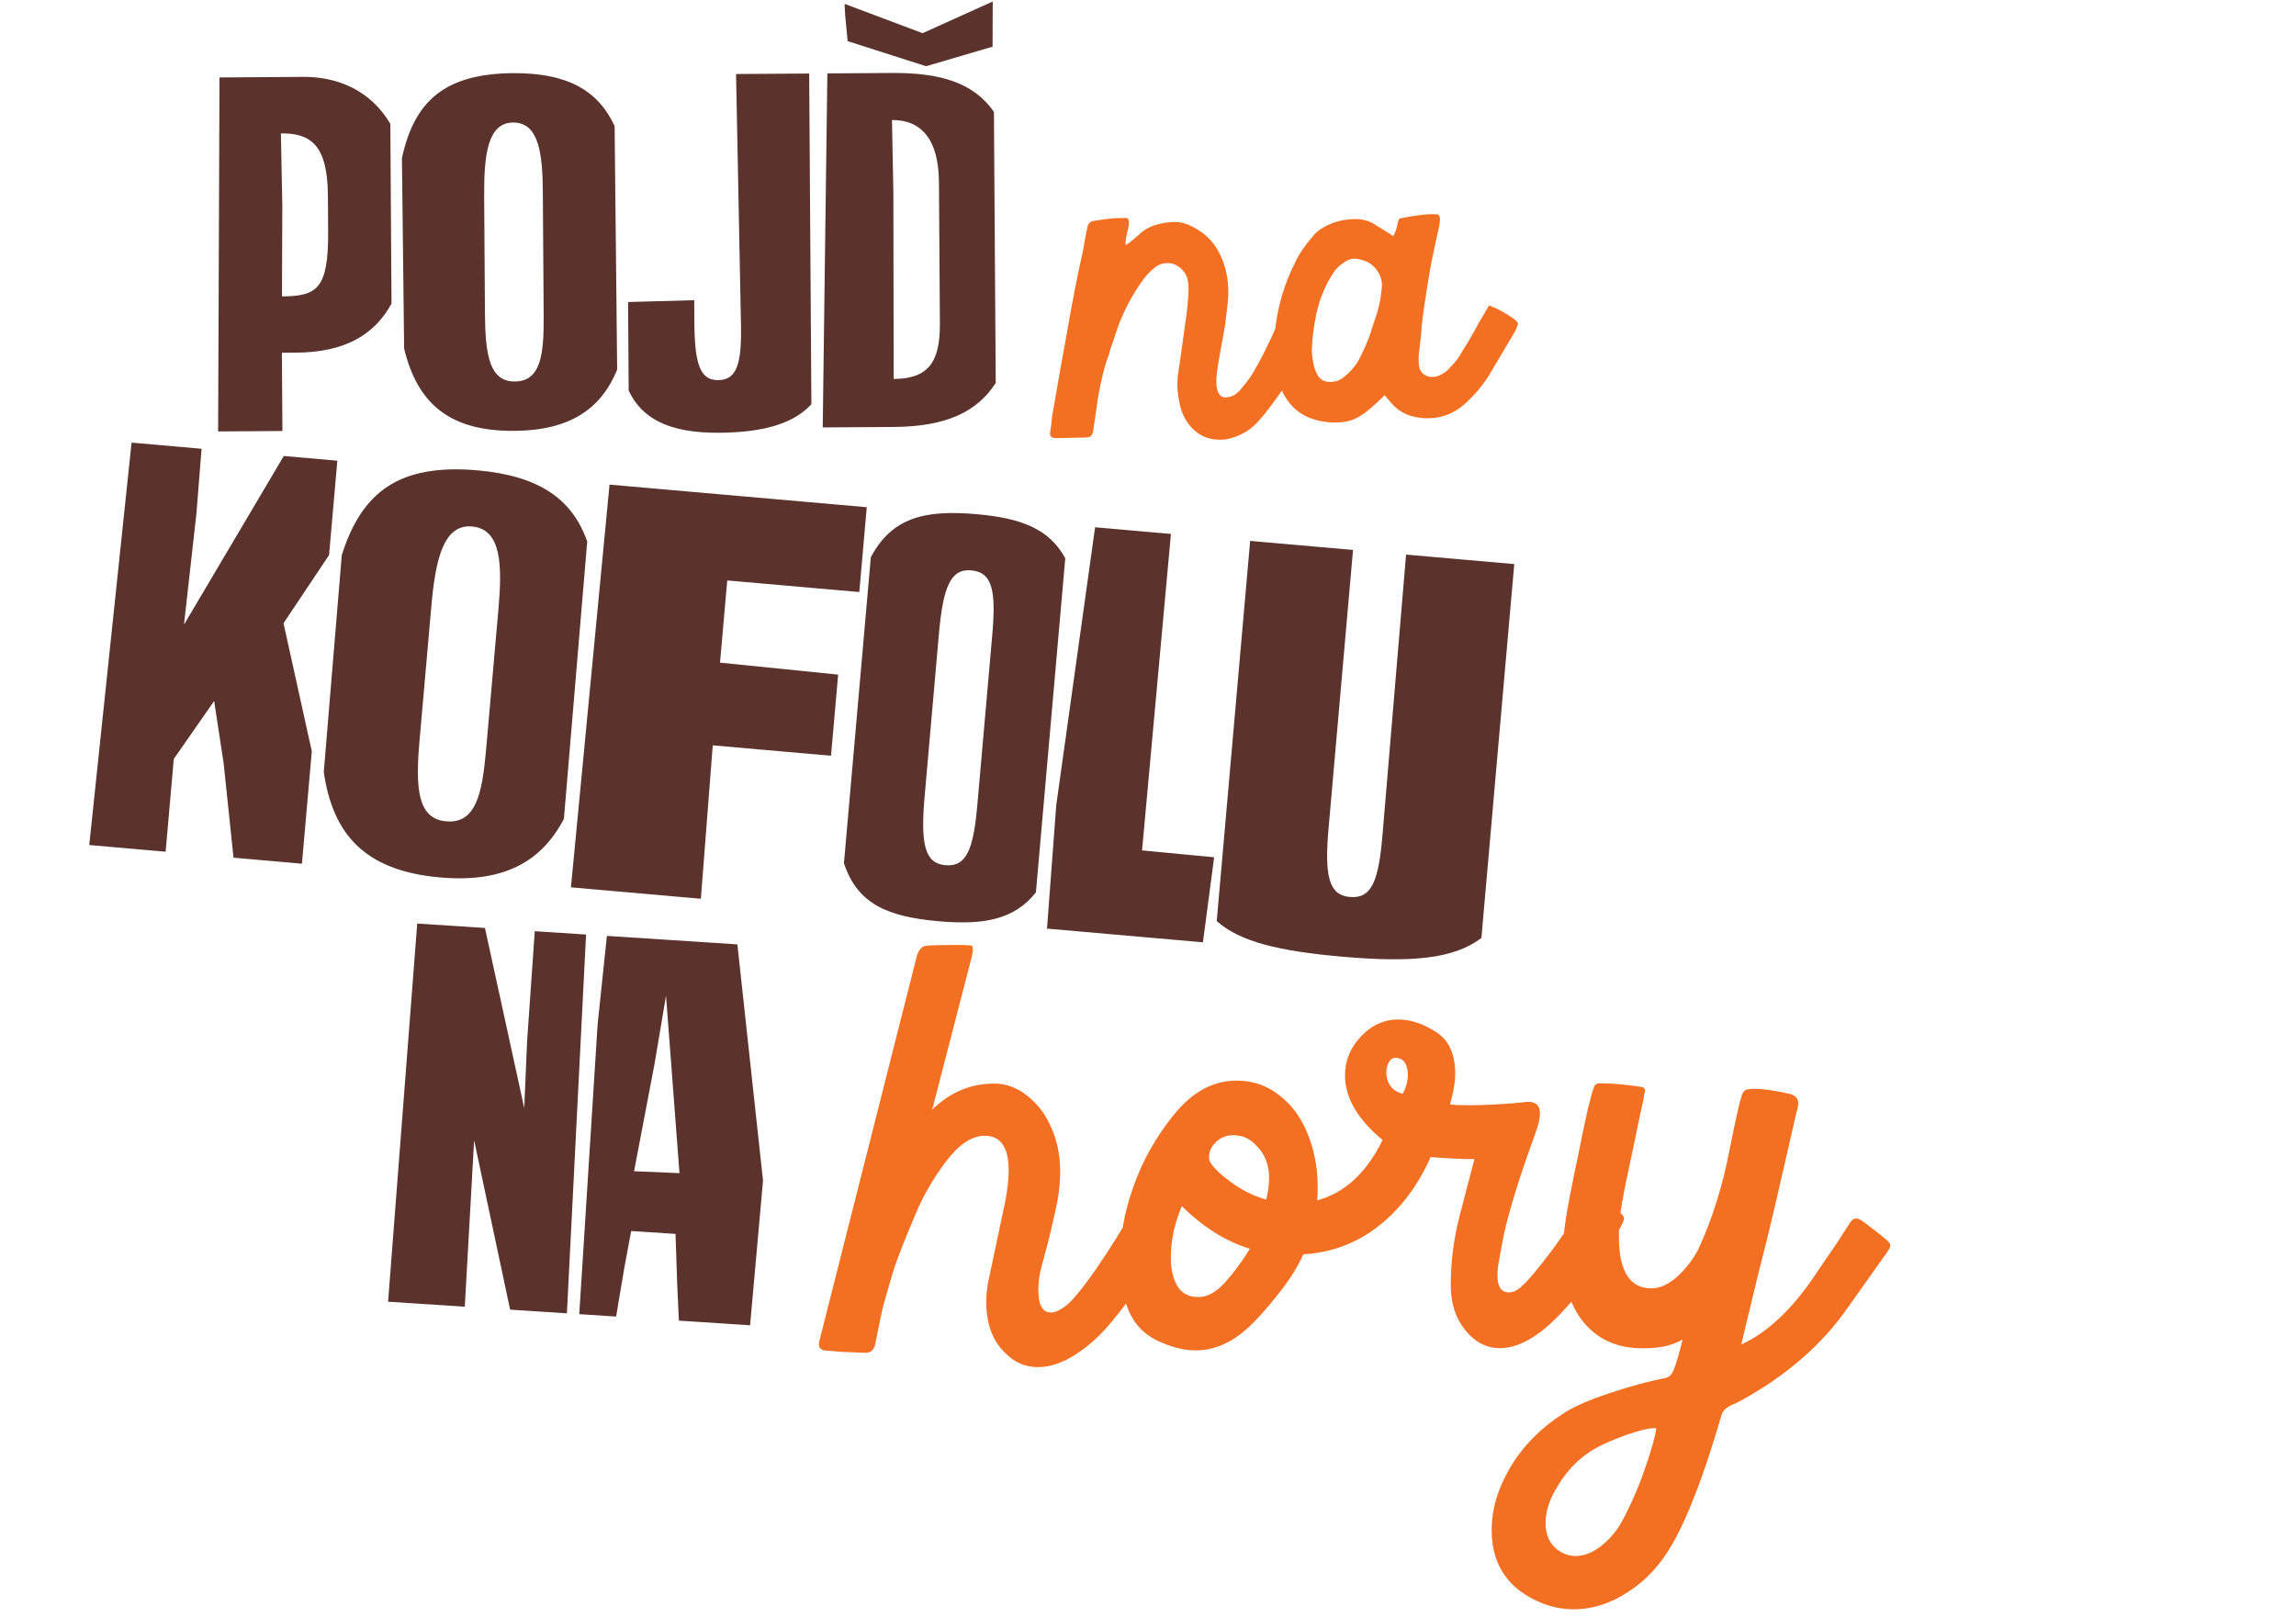 <svg width="345" height="243" viewBox="0 0 345 243" fill="none" xmlns="http://www.w3.org/2000/svg">
<path d="M49.271 29.38C49.219 21.61 46.549 20.018 42.209 20.047L42.421 30.895L42.371 44.546C47.621 44.511 49.364 43.45 49.307 34.77L49.271 29.38ZM32.776 64.84L32.983 11.638L45.582 11.554C50.552 11.521 55.605 13.447 58.65 18.607L58.829 45.627C56.27 50.334 51.807 52.954 44.458 53.002L42.358 53.016L42.436 64.776L32.776 64.84ZM81.569 28.955C81.531 23.145 81.009 18.389 77.089 18.415C73.309 18.44 72.711 23.204 72.752 29.434L72.87 47.144C72.911 53.373 73.568 57.359 77.348 57.334C81.268 57.308 81.731 53.315 81.693 47.505L81.569 28.955ZM60.395 23.776C62.228 15.224 66.82 11.063 77.11 10.995C85.23 10.941 89.867 13.57 92.353 18.944L92.736 55.552C90.325 61.448 85.657 64.699 77.257 64.755C67.247 64.821 62.668 60.372 60.725 52.404L60.395 23.776ZM94.377 45.391L104.315 45.115L104.337 48.405C104.378 54.635 105.165 57.149 107.895 57.131C110.765 57.112 111.448 54.587 111.34 48.778L110.6 11.122L121.589 11.049L121.919 60.748C119.348 63.565 114.947 64.995 108.018 65.04C100.388 65.091 96.382 62.808 94.465 58.69L94.377 45.391ZM141.089 27.37C141.046 20.86 138.367 18.008 134.027 18.037L134.239 28.886L134.286 56.956C139.535 56.921 141.269 54.389 141.23 48.58L141.089 27.37ZM123.624 64.237L124.32 11.031L133.98 10.967C141.33 10.918 146.31 12.425 149.349 16.815L149.62 57.554C146.779 61.983 142.033 64.115 134.333 64.166L123.624 64.237ZM126.911 0.584L138.63 4.986L149.169 0.226L149.144 7.016L139.153 9.953L127.368 6.181L126.992 2.263L126.911 0.584Z" fill="#5B332C"/>
<path d="M49.444 83.423L42.602 93.664L46.853 112.91L45.369 129.805L35.089 128.901L33.605 114.717L32.178 105.356L26.113 114.059L24.888 128.005L13.412 126.997L19.77 66.521L30.289 67.445L29.515 77.175L27.646 93.876L42.642 68.531L50.691 69.238L49.444 83.423ZM74.891 91.602C75.472 84.987 75.39 79.519 70.927 79.127C66.624 78.749 65.43 84.105 64.807 91.198L63.036 111.36C62.413 118.453 62.731 123.058 67.034 123.436C71.497 123.829 72.454 119.335 73.035 112.721L74.891 91.602ZM51.355 83.431C54.361 73.897 60.034 69.657 71.749 70.687C80.993 71.499 85.987 74.989 88.237 81.371L84.734 123.064C81.357 129.513 75.695 132.71 66.132 131.87C54.736 130.869 50.004 125.313 48.651 116.039L51.355 83.431ZM91.589 72.832L130.241 76.228L129.12 88.978L109.277 87.235L108.191 99.587L125.942 101.388L124.87 113.581L107.099 112.019L105.314 135.072L85.79 133.356L91.589 72.832ZM149.088 95.551C149.67 88.937 149.204 86.005 145.937 85.718C142.829 85.445 141.7 88.237 141.077 95.329L138.934 119.715C138.311 126.808 138.936 129.754 142.044 130.027C145.311 130.314 146.28 127.508 146.862 120.894L149.088 95.551ZM126.811 129.733L130.851 83.75C134.027 77.765 138.949 76.591 146.759 77.277C153.373 77.859 157.651 79.439 160.07 83.908L155.658 134.114C152.404 138.245 147.757 139.042 141.062 138.454C133.332 137.774 128.843 135.854 126.811 129.733ZM180.753 141.62L157.324 139.561L158.709 121.051L164.551 79.242L175.947 80.243L171.607 127.806L182.438 128.838L180.753 141.62ZM222.599 140.96C218.465 144.13 212.071 144.693 201.632 143.775C192.228 142.949 186.328 141.547 182.827 138.429L187.848 81.289L203.308 82.648L199.632 124.486C199.009 131.579 199.634 134.525 202.821 134.805C206.168 135.099 207.138 132.293 207.719 125.679L211.278 83.348L227.535 84.776L222.599 140.96Z" fill="#5B332C"/>
<path d="M174.678 185.616C174.859 185.734 174.951 185.944 174.953 186.244C174.956 186.664 174.78 187.145 174.424 187.688L173.446 189.315C172.202 191.484 171.194 193.112 170.422 194.197C169.71 195.283 168.61 196.731 167.123 198.542C165.459 200.594 163.641 202.258 161.67 203.532C159.699 204.807 157.814 205.451 156.014 205.464C154.094 205.478 152.439 204.77 151.048 203.34C149.175 201.554 148.227 199.041 148.203 195.801C148.193 194.481 148.334 193.22 148.625 192.018L150.625 182.553C151.265 179.788 151.578 177.536 151.565 175.796C151.54 172.376 150.328 170.675 147.928 170.693C146.008 170.707 144.067 172.011 142.106 174.606C140.205 177.14 138.694 179.761 137.574 182.469C136.041 186.081 134.98 188.758 134.393 190.503C133.866 192.187 133.281 194.201 132.638 196.546C132.521 197.027 132.145 198.86 131.508 202.044C131.335 202.886 130.828 203.31 129.988 203.316L126.386 203.162L124.405 202.997C123.265 203.005 122.841 202.498 123.134 201.476L137.652 144.128C137.942 142.865 138.447 142.202 139.167 142.136C139.826 142.071 141.086 142.032 142.946 142.018C144.446 142.007 145.406 142.03 145.827 142.087C146.067 142.085 146.188 142.265 146.191 142.625C146.193 142.925 146.136 143.315 146.019 143.796L140.069 166.79C142.69 164.191 145.77 162.878 149.31 162.852C151.11 162.839 152.764 163.427 154.273 164.616C155.842 165.804 157.054 167.385 157.908 169.359C158.823 171.332 159.289 173.519 159.306 175.919C159.321 177.839 159.066 179.911 158.542 182.135C158.079 184.358 157.409 187.063 156.532 190.25C156.181 191.512 156.01 192.744 156.019 193.944C156.036 196.163 156.674 197.269 157.934 197.259C158.474 197.256 159.132 196.981 159.908 196.435C160.923 195.767 162.558 193.805 164.814 190.549C167.07 187.232 168.612 184.76 169.44 183.134C169.617 182.713 169.975 182.5 170.515 182.496C170.755 182.495 171.056 182.582 171.417 182.76C171.9 183.116 172.443 183.592 173.048 184.188L174.678 185.616ZM180.116 194.936C181.436 194.926 182.751 194.196 184.06 192.747C185.429 191.237 186.677 189.547 187.803 187.679C184.195 186.566 180.789 184.431 177.586 181.274C177.114 182.358 176.703 183.621 176.353 185.063C176.064 186.446 175.924 187.797 175.933 189.117C175.946 190.857 176.287 192.264 176.954 193.339C177.622 194.414 178.676 194.946 180.116 194.936ZM170.274 178.448C171.626 174.538 173.669 170.893 176.404 167.513C179.139 164.132 182.247 162.429 185.727 162.404C188.187 162.385 190.352 163.12 192.223 164.606C194.094 166.032 195.518 167.972 196.496 170.424C197.474 172.817 197.973 175.394 197.993 178.154C198.001 179.174 197.976 179.924 197.92 180.404C202.052 179.294 205.329 176.269 207.753 171.331C204.01 168.239 202.126 165.013 202.102 161.653C202.086 159.493 202.851 157.567 204.399 155.876C206.006 154.124 207.89 153.24 210.05 153.224C211.91 153.21 213.804 153.826 215.733 155.072C217.662 156.258 218.637 158.321 218.659 161.261C218.669 162.581 218.41 164.143 217.884 165.947C218.124 166.065 219.235 166.117 221.215 166.102C223.075 166.088 225.204 165.983 227.603 165.785L229.581 165.59C230.781 165.582 231.385 166.147 231.394 167.287C231.4 168.067 231.167 169.089 230.696 170.352C228.697 175.827 227.231 180.428 226.298 184.155C226.007 185.297 225.63 187.19 225.17 189.834C225.055 190.554 225 191.185 225.004 191.725C225.016 193.405 225.592 194.241 226.732 194.232C227.332 194.228 227.901 193.984 228.437 193.5C229.033 193.015 229.748 192.26 230.58 191.234C233.554 187.672 236.166 183.872 238.417 179.836C238.594 179.474 238.742 179.263 238.862 179.202C239.041 179.141 239.282 179.229 239.584 179.467L243.294 182.14C243.776 182.496 244.019 182.824 244.021 183.124C244.022 183.304 243.934 183.575 243.757 183.936C241.036 189.297 238.009 193.729 234.675 197.234C231.341 200.798 228.264 202.591 225.444 202.612C223.404 202.627 221.658 201.74 220.204 199.95C218.751 198.161 218.015 195.946 217.995 193.307C217.97 189.887 218.395 186.433 219.269 182.947L221.545 174.2C219.805 174.213 217.614 174.109 214.972 173.888C213.084 178.162 210.499 181.602 207.218 184.206C203.937 186.81 200.138 188.248 195.819 188.52C195.053 190.326 193.778 192.345 191.994 194.578C190.27 196.751 188.842 198.352 187.709 199.38C185.207 201.739 182.545 202.928 179.725 202.949C177.865 202.963 175.852 202.438 173.684 201.373C171.817 200.427 170.456 198.967 169.601 196.993C168.746 194.96 168.309 192.623 168.289 189.983C168.26 186.023 168.922 182.178 170.274 178.448ZM181.857 174.672C182.343 175.509 183.401 176.521 185.029 177.709C186.658 178.897 188.405 179.754 190.269 180.281C190.56 179.078 190.702 177.967 190.694 176.947C190.684 175.567 190.345 174.34 189.677 173.265C188.707 171.892 187.68 171.059 186.598 170.767C185.997 170.652 185.577 170.595 185.337 170.597C184.257 170.605 183.36 170.971 182.645 171.697C181.99 172.361 181.665 173.084 181.671 173.864C181.674 174.224 181.736 174.493 181.857 174.672ZM208.589 162.595C208.955 163.492 209.68 164.087 210.762 164.379C211.295 163.415 211.558 162.453 211.551 161.493C211.545 160.773 211.391 160.174 211.087 159.697C210.784 159.219 210.302 158.982 209.642 158.987C209.222 158.99 208.894 159.233 208.657 159.714C208.421 160.136 208.304 160.647 208.309 161.247C208.312 161.667 208.405 162.116 208.589 162.595ZM279.509 183.313C280.172 183.728 280.865 184.233 281.59 184.827C282.374 185.422 283.038 185.957 283.582 186.433C283.884 186.731 284.036 186.969 284.037 187.149C284.039 187.389 283.891 187.721 283.594 188.143L277.626 196.557C273.767 202.106 268.401 206.765 261.529 210.536C261.23 210.718 260.842 210.901 260.363 211.085C259.944 211.268 259.586 211.48 259.288 211.723C258.989 211.965 258.782 212.296 258.665 212.717C257.202 217.708 255.881 221.678 254.703 224.627C253.584 227.575 252.433 230.074 251.248 232.122C249.53 235.135 247.357 237.491 244.73 239.191C242.103 240.95 239.379 241.84 236.559 241.861C233.979 241.88 231.484 241.118 229.072 239.576C225.816 237.44 224.173 234.272 224.142 230.072C224.118 226.892 225.055 223.705 226.951 220.511C228.848 217.317 231.498 214.628 234.902 212.442C236.335 211.472 238.608 210.465 241.72 209.422C244.833 208.379 247.647 207.608 250.163 207.11C250.763 207.045 251.21 206.622 251.504 205.84C251.916 204.817 252.355 203.314 252.821 201.33C251.924 201.817 251.027 202.153 250.128 202.34C249.229 202.527 248.15 202.624 246.89 202.634C243.17 202.661 240.221 201.393 238.042 198.829C235.923 196.264 234.847 192.792 234.815 188.412C234.806 187.152 234.944 185.531 235.229 183.549C235.457 181.868 236.121 178.413 237.223 173.184C238.264 167.896 239.02 164.651 239.491 163.447C239.608 163.026 239.906 162.814 240.386 162.811C242.006 162.799 243.988 162.964 246.33 163.307C246.811 163.363 247.082 163.481 247.143 163.661C247.204 163.78 247.176 164.081 247.06 164.561C247.003 165.042 246.771 166.154 246.364 167.897C246.191 168.798 245.669 171.292 244.799 175.378C243.929 179.465 243.439 182.169 243.329 183.49C243.273 184.03 243.249 184.87 243.258 186.01C243.295 191.11 244.934 193.648 248.174 193.624C249.494 193.614 250.839 192.974 252.21 191.704C253.58 190.374 254.62 188.956 255.329 187.451C257.336 183.056 258.86 178.155 259.9 172.747C260.71 168.661 261.291 166.047 261.642 164.904C261.759 164.423 261.936 164.092 262.175 163.91C262.414 163.728 262.863 163.635 263.523 163.63C264.843 163.62 266.645 163.877 268.929 164.4C269.771 164.634 270.194 165.081 270.199 165.741C270.201 166.041 270.173 166.311 270.115 166.552C270.057 166.792 269.998 167.002 269.939 167.183L266.713 181.247C265.899 184.733 265.025 188.28 264.091 191.887L261.646 202.075C265.593 200.246 269.288 196.768 272.73 191.643L276.113 186.668L277.982 183.774C278.397 183.111 278.906 182.957 279.509 183.313ZM234.244 233.058C235.028 233.592 235.87 233.856 236.77 233.849C238.03 233.84 239.286 233.351 240.539 232.381C241.792 231.412 242.833 230.204 243.663 228.758C245.083 226.108 246.263 223.399 247.203 220.632C248.143 217.925 248.698 215.941 248.869 214.68C248.328 214.504 246.86 214.814 244.466 215.612C242.072 216.47 240.218 217.323 238.905 218.173C236.994 219.447 235.416 221.109 234.171 223.158C232.866 225.208 232.22 227.133 232.234 228.933C232.247 230.793 232.918 232.168 234.244 233.058Z" fill="#f36f21"/>
<path d="M85.183 197.384L76.651 196.828L71.243 171.373L69.841 196.385L58.315 195.635L62.692 138.799L72.87 139.462L78.774 166.527L79.193 156.634L80.354 139.949L88.063 140.451L85.183 197.384ZM95.278 176.02L102.099 176.313L100.077 149.651L98.361 159.836L95.278 176.02ZM89.801 153.942L91.192 140.655L110.801 141.931L114.653 177.431L112.711 199.176L102.008 198.479L101.76 193.052L101.504 185.444L94.843 185.01L93.804 190.58L92.578 197.865L87.04 197.505L89.801 153.942Z" fill="#5B332C"/>
<path d="M192.824 47.356C193.322 47.295 194.015 47.551 194.904 48.124C195.814 48.672 196.571 49.312 197.174 50.043C197.223 50.085 197.251 50.152 197.258 50.242C197.267 50.356 197.211 50.52 197.09 50.735C197.049 50.807 196.962 51.008 196.827 51.338C195.726 53.706 194.54 55.852 193.269 57.777C191.415 60.453 190.055 62.259 189.188 63.193C188.138 64.415 186.843 65.267 185.303 65.749C184.836 65.921 184.353 66.026 183.853 66.064C181.83 66.217 180.182 65.565 178.906 64.108C178.105 63.186 177.565 62.084 177.285 60.803C177.111 60.016 177.004 59.35 176.962 58.804C176.88 57.714 176.912 56.775 177.058 55.987C177.227 54.9 177.576 52.417 178.105 48.538C178.354 46.988 178.512 45.456 178.58 43.943C178.612 43.758 178.601 43.313 178.548 42.608C178.477 41.677 178.1 40.917 177.416 40.329C176.754 39.739 176.003 39.476 175.162 39.54C174.799 39.567 174.452 39.662 174.121 39.824C173.418 40.197 172.66 40.895 171.846 41.916C170.13 44.308 168.82 46.772 167.915 49.309C167.467 50.645 167.216 51.407 167.162 51.593C167.024 51.878 166.838 52.452 166.607 53.315C166.168 54.468 165.789 55.799 165.469 57.309C165.147 58.796 164.969 59.757 164.933 60.194L164.277 64.666C164.196 65.106 164.07 65.401 163.899 65.551C163.726 65.679 163.411 65.748 162.955 65.76L158.642 65.846C157.978 65.828 157.695 65.552 157.791 65.019C157.837 64.719 157.897 64.303 157.971 63.772C158.021 63.219 158.06 62.828 158.088 62.597L159.475 54.643L160.153 50.924C161.107 45.413 161.921 41.215 162.594 38.331C162.648 38.144 162.707 37.865 162.771 37.495C162.834 37.124 162.921 36.615 163.032 35.967C163.166 35.317 163.281 34.725 163.378 34.193C163.473 33.637 163.779 33.305 164.297 33.198L166.399 32.901C167.078 32.804 168.022 32.756 169.233 32.756C169.74 32.809 169.776 33.583 169.34 35.078C169.17 35.845 169.1 36.433 169.131 36.842C169.572 36.626 170.369 35.983 171.522 34.913C172.598 34.032 174.101 33.519 176.033 33.373C176.896 33.307 177.729 33.438 178.53 33.766C180.75 34.718 182.335 36.186 183.285 38.171C183.983 39.535 184.397 41.092 184.53 42.842C184.59 43.637 184.582 44.437 184.506 45.243C184.486 45.587 184.332 46.878 184.045 49.117L183.15 54.052C182.843 55.743 182.72 56.986 182.781 57.782C182.884 59.145 183.378 59.793 184.264 59.726C185.173 59.657 185.939 59.2 186.56 58.353C187.547 57.204 188.269 56.167 188.724 55.241C189.334 54.235 190.189 52.548 191.289 50.18C191.328 50.086 191.562 49.554 191.991 48.584C192.237 47.903 192.514 47.493 192.824 47.356ZM223.433 46.446L223.735 45.909C224.532 46.169 225.457 46.624 226.512 47.276C227.567 47.927 228.093 48.39 228.091 48.664C227.986 49.084 227.792 49.544 227.51 50.045L225.808 52.916C225.463 53.491 225.128 54.053 224.804 54.603C224.501 55.129 224.258 55.536 224.074 55.824C223.913 56.11 223.812 56.289 223.772 56.361C222.854 57.824 221.734 59.177 220.411 60.42C218.899 61.882 217.166 62.688 215.212 62.835C214.326 62.902 213.499 62.851 212.732 62.68C211.226 62.406 209.958 61.656 208.929 60.431L208.063 59.4C206.362 61.083 205.061 62.163 204.16 62.643C203.396 63.112 202.48 63.387 201.412 63.468C200.708 63.521 200.125 63.52 199.663 63.463C198.398 63.353 197.232 63.041 196.165 62.528C194.191 61.512 192.81 59.719 192.022 57.151C191.778 56.347 191.612 55.354 191.523 54.173C191.447 53.173 191.458 51.812 191.557 50.091C191.885 46.273 192.966 42.592 194.8 39.048C195.273 38.053 196.14 36.822 197.4 35.355C197.946 34.72 198.717 34.182 199.712 33.741C200.73 33.298 201.772 33.037 202.84 32.956C204.453 32.834 205.732 33.114 206.674 33.797L208.689 35.05C209.073 35.295 209.289 35.439 209.338 35.481C209.624 35.025 209.824 34.496 209.938 33.893C210.091 33.196 210.224 32.843 210.338 32.834C212.004 32.503 213.371 32.296 214.439 32.216C214.916 32.179 215.476 32.183 216.119 32.226C216.271 32.42 216.357 32.653 216.378 32.926C216.39 33.085 216.348 33.442 216.253 33.998L215.844 35.846C215.438 37.727 215.21 38.796 215.161 39.051L214.868 40.615C214.16 44.851 213.751 47.601 213.641 48.866C213.582 49.899 213.521 50.6 213.458 50.971L213.209 53.115C213.152 53.576 213.147 54.114 213.193 54.727C213.243 55.386 213.475 55.883 213.889 56.217C214.303 56.551 214.816 56.695 215.43 56.649C215.748 56.625 216.072 56.532 216.403 56.37C217.107 56.019 217.615 55.627 217.925 55.192C218.71 54.401 219.302 53.614 219.7 52.83C220.498 51.604 221.328 50.181 222.188 48.562L223.433 46.446ZM197.1 52.688C197.219 54.256 197.465 55.391 197.838 56.094C198.253 57.046 199.017 57.479 200.13 57.395C200.812 57.343 201.378 57.129 201.829 56.752C202.8 55.993 203.559 55.147 204.106 54.215C204.945 52.62 205.577 51.167 206.004 49.855C206.074 49.576 206.157 49.307 206.251 49.048C206.344 48.767 206.419 48.544 206.475 48.38C206.531 48.216 206.569 48.11 206.588 48.063C207.079 46.7 207.407 45.293 207.571 43.841C207.585 43.726 207.598 43.588 207.608 43.427C207.617 43.243 207.63 43.105 207.646 43.013C207.66 42.897 207.663 42.794 207.657 42.703C207.593 41.863 207.296 41.108 206.766 40.44C206.235 39.772 205.55 39.321 204.709 39.087C204.149 38.924 203.698 38.855 203.357 38.881C202.766 38.926 202.203 39.185 201.668 39.66C201.362 39.843 201.009 40.167 200.61 40.631C199.785 41.813 199.145 43.016 198.689 44.239C198.046 45.704 197.56 47.889 197.231 50.793C197.175 51.254 197.156 51.61 197.175 51.86C197.159 51.953 197.145 52.068 197.132 52.206C197.143 52.342 197.139 52.445 197.121 52.515C197.127 52.583 197.12 52.641 197.1 52.688Z" fill="#f36f21"/>
</svg>
